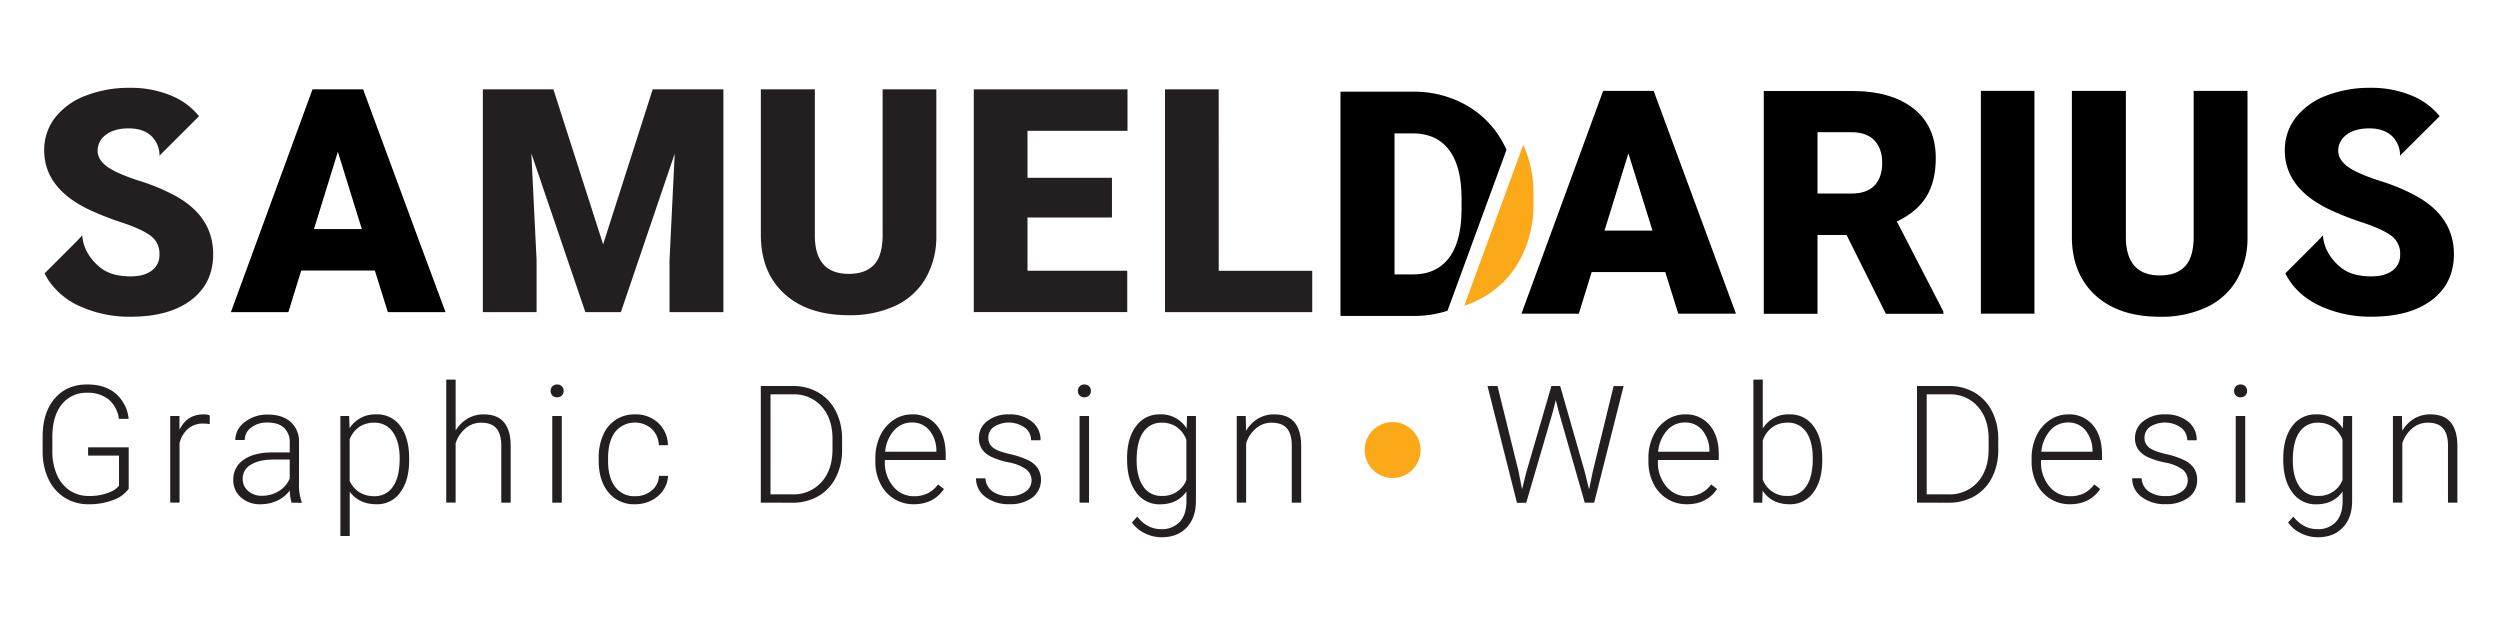 <svg xmlns="http://www.w3.org/2000/svg" id="Layer_1" data-name="Layer 1" viewBox="0 0 1000 250"><defs><style>.cls-1{fill:#231f20;}.cls-2{fill:#fba819;}.cls-3{fill:none;}</style></defs><path class="cls-1" d="M70.82,78.71a79,79,0,0,0-15.18-6.4q-9.24-3-12.91-5.76t-3.68-6.2a7.81,7.81,0,0,1,3.34-6.46c2.23-1.69,5.25-2.54,9.09-2.54s6.8,1,9,3a10.62,10.62,0,0,1,3.31,8,5.15,5.15,0,0,1,.43-.52L79.62,46.49A27.65,27.65,0,0,0,69.2,38.56,41.51,41.51,0,0,0,52,35.13a47.53,47.53,0,0,0-17.75,3.15A28,28,0,0,0,22,47.09a21,21,0,0,0-4.32,13.07Q17.69,75,35,83.55A116,116,0,0,0,48.72,89q8.39,2.82,11.73,5.45a8.82,8.82,0,0,1,3.33,7.34,7.57,7.57,0,0,1-3.09,6.46q-3.09,2.3-8.41,2.3c-5.56,0-9.39-1.34-12-3.4-4.76-3.73-7.09-8.49-7.38-13l-2.26,2.41L17.85,109.34a26.1,26.1,0,0,0,1.59,2.82A29.59,29.59,0,0,0,32.66,122.8a47.79,47.79,0,0,0,19.62,3.89q15.36,0,24.17-6.67t8.82-18.36Q85.27,87,70.82,78.71Z"></path><path class="cls-1" d="M221.36,35.74l19.89,62,19.83-62h28.28v89.12H267.81V104.05l2.08-42.6-21.54,63.41h-14.2L212.54,61.39l2.09,42.66v20.81H193.14V35.74Z"></path><path class="cls-1" d="M374.53,35.74V94.07a33.47,33.47,0,0,1-4.22,17.17,27.33,27.33,0,0,1-12.12,11.05,42.65,42.65,0,0,1-18.66,3.79q-16.29,0-25.65-8.45T304.34,94.5V35.74h21.6V94.93q.36,14.63,13.59,14.62,6.66,0,10.1-3.66c2.28-2.46,3.42-6.43,3.42-11.94V35.74Z"></path><path class="cls-1" d="M444.78,87H411v21.3h39.9v16.53H389.52V35.74H451V52.33H411V71.12h33.78Z"></path><path class="cls-1" d="M487.49,108.33h37.4v16.53H466V35.74h21.48Z"></path><path class="cls-1" d="M51.48,195.51a12.94,12.94,0,0,1-6.34,4.55,26.8,26.8,0,0,1-9.65,1.64,17.59,17.59,0,0,1-9.59-2.63,17.38,17.38,0,0,1-6.51-7.43,25.46,25.46,0,0,1-2.34-11v-5.9q0-9.71,4.83-15.33t13-5.63q7.1,0,11.43,3.67a15.27,15.27,0,0,1,5.15,10.11H47.56a12.1,12.1,0,0,0-4.12-7.79,13.14,13.14,0,0,0-8.55-2.66,12.41,12.41,0,0,0-10.19,4.66q-3.76,4.65-3.76,13.11v5.52a23.33,23.33,0,0,0,1.78,9.41,14.37,14.37,0,0,0,5.11,6.33,13.4,13.4,0,0,0,7.66,2.25,21.11,21.11,0,0,0,8.63-1.6,9.38,9.38,0,0,0,3.48-2.47V182.25H35.24v-3.33H51.48Z"></path><path class="cls-1" d="M83.88,169.66a13.85,13.85,0,0,0-2.56-.23,9.12,9.12,0,0,0-6,2,11,11,0,0,0-3.5,5.81v23.81H68.09V166.39h3.7l0,5.51q3-6.15,9.64-6.15a6,6,0,0,1,2.49.42Z"></path><path class="cls-1" d="M116.63,201.06a18.15,18.15,0,0,1-.72-4.84,13.38,13.38,0,0,1-5.07,4.06,15.54,15.54,0,0,1-6.53,1.42,11.34,11.34,0,0,1-8-2.79,9.11,9.11,0,0,1-3-7,9.33,9.33,0,0,1,4.15-8q4.16-2.94,11.58-2.95h6.86V177a7.62,7.62,0,0,0-2.27-5.84c-1.5-1.42-3.7-2.14-6.58-2.14A10.22,10.22,0,0,0,100.5,171,6.11,6.11,0,0,0,97.9,176l-3.79,0a9,9,0,0,1,3.79-7.17,14.52,14.52,0,0,1,9.32-3c3.81,0,6.82,1,9,2.9a10.46,10.46,0,0,1,3.39,8.09v16.4a20.53,20.53,0,0,0,1.05,7.54v.38Zm-11.88-2.76a12.55,12.55,0,0,0,6.78-1.85,11,11,0,0,0,4.35-5v-7.63h-6.77q-5.64.08-8.84,2.1a6.31,6.31,0,0,0-3.19,5.59,6.23,6.23,0,0,0,2.13,4.84A8,8,0,0,0,104.75,198.3Z"></path><path class="cls-1" d="M163.66,184.08q0,8.1-3.54,12.86a11.19,11.19,0,0,1-9.48,4.76q-7,0-10.74-5v17.69h-3.75v-48h3.5l.19,4.9a12.09,12.09,0,0,1,10.71-5.54,11.31,11.31,0,0,1,9.62,4.71q3.5,4.71,3.49,13.07Zm-3.79-.67q0-6.65-2.68-10.48a8.62,8.62,0,0,0-7.49-3.85,10.36,10.36,0,0,0-6,1.7,10.72,10.72,0,0,0-3.83,4.94v16.63a10.26,10.26,0,0,0,3.89,4.55,11.17,11.17,0,0,0,6,1.57,8.54,8.54,0,0,0,7.44-3.87C159,192,159.87,188.29,159.87,183.41Z"></path><path class="cls-1" d="M182.26,172.25a13.38,13.38,0,0,1,4.77-4.8,12.37,12.37,0,0,1,6.34-1.7c3.67,0,6.4,1,8.19,3.14s2.7,5.23,2.71,9.42v22.75h-3.76V178.28c0-3.1-.66-5.41-1.94-6.92s-3.31-2.28-6.11-2.28a9.45,9.45,0,0,0-6.21,2.23,13,13,0,0,0-4,6v23.74H178.5V151.84h3.76Z"></path><path class="cls-1" d="M220.25,156.38a2.62,2.62,0,0,1,.7-1.84,2.47,2.47,0,0,1,1.89-.74,2.47,2.47,0,0,1,2.62,2.58,2.51,2.51,0,0,1-.7,1.81,2.56,2.56,0,0,1-1.92.73,2.46,2.46,0,0,1-1.89-.73A2.55,2.55,0,0,1,220.25,156.38Zm4.46,44.68h-3.8V166.39h3.8Z"></path><path class="cls-1" d="M254.07,198.47a9.87,9.87,0,0,0,6.62-2.27,7.9,7.9,0,0,0,2.89-5.84h3.63a10.91,10.91,0,0,1-1.95,5.78,12.41,12.41,0,0,1-4.79,4.09,14.28,14.28,0,0,1-6.4,1.47A13.09,13.09,0,0,1,243.42,197q-3.94-4.74-3.94-12.75v-1.16a21.94,21.94,0,0,1,1.77-9.07A13.39,13.39,0,0,1,254,165.75a13.08,13.08,0,0,1,9.28,3.4,12.45,12.45,0,0,1,3.89,8.93h-3.63a9.46,9.46,0,0,0-2.89-6.57,10.21,10.21,0,0,0-14.59,1.26q-2.82,3.75-2.83,10.5v1.13q0,6.63,2.83,10.35A9.42,9.42,0,0,0,254.07,198.47Z"></path><path class="cls-1" d="M304.32,201.06V154.4h12.85A19.83,19.83,0,0,1,327.32,157a17.94,17.94,0,0,1,7,7.48,23.89,23.89,0,0,1,2.51,11.08v4.3A24,24,0,0,1,334.33,191a17.91,17.91,0,0,1-7,7.46,20.41,20.41,0,0,1-10.41,2.63Zm3.88-43.32v40h8.72a14.92,14.92,0,0,0,11.66-4.89Q333,188,333,179.61V175.5q0-8-4.33-12.89a14.62,14.62,0,0,0-11.4-4.87Z"></path><path class="cls-1" d="M365.49,201.7a14.63,14.63,0,0,1-13.35-8.25,19.12,19.12,0,0,1-2-8.73v-1.38a20.7,20.7,0,0,1,1.91-9,15.33,15.33,0,0,1,5.32-6.3,13,13,0,0,1,7.39-2.29,12.27,12.27,0,0,1,9.88,4.31q3.63,4.31,3.64,11.77V184H353.94v.74a14.61,14.61,0,0,0,3.33,9.82,10.52,10.52,0,0,0,8.38,3.93,12.14,12.14,0,0,0,5.36-1.13,11.72,11.72,0,0,0,4.21-3.59l2.37,1.83Q373.42,201.7,365.49,201.7ZM364.8,169a9.35,9.35,0,0,0-7.18,3.17,14.74,14.74,0,0,0-3.56,8.52h20.5v-.41a12.83,12.83,0,0,0-2.81-8.15A8.66,8.66,0,0,0,364.8,169Z"></path><path class="cls-1" d="M412.62,192.25a5.53,5.53,0,0,0-2.26-4.59,17.37,17.37,0,0,0-6.81-2.7,30.13,30.13,0,0,1-7.06-2.25,9.49,9.49,0,0,1-3.73-3.09,7.86,7.86,0,0,1-1.21-4.42,8.32,8.32,0,0,1,3.38-6.78,13.55,13.55,0,0,1,8.65-2.67,13.93,13.93,0,0,1,9.18,2.87,9.23,9.23,0,0,1,3.46,7.48h-3.79a6.27,6.27,0,0,0-2.51-5.07,11.23,11.23,0,0,0-12.32-.33,5.2,5.2,0,0,0-2.26,4.37,4.78,4.78,0,0,0,1.88,4c1.25,1,3.54,1.82,6.85,2.6a32.12,32.12,0,0,1,7.46,2.54,9.65,9.65,0,0,1,3.68,3.23,9,9,0,0,1-2.29,11.6,14.7,14.7,0,0,1-9.11,2.63,15.22,15.22,0,0,1-9.69-2.93,9.09,9.09,0,0,1-3.71-7.42h3.79a6.69,6.69,0,0,0,2.8,5.24,11.31,11.31,0,0,0,6.81,1.88,10.54,10.54,0,0,0,6.37-1.77A5.28,5.28,0,0,0,412.62,192.25Z"></path><path class="cls-1" d="M431.15,156.38a2.62,2.62,0,0,1,.7-1.84,2.47,2.47,0,0,1,1.89-.74,2.48,2.48,0,0,1,2.62,2.58,2.47,2.47,0,0,1-.71,1.81,2.52,2.52,0,0,1-1.91.73,2.46,2.46,0,0,1-1.89-.73A2.55,2.55,0,0,1,431.15,156.38Zm4.46,44.68h-3.79V166.39h3.79Z"></path><path class="cls-1" d="M450.83,183.41q0-8.15,3.55-12.9a11.41,11.41,0,0,1,9.65-4.76,11.84,11.84,0,0,1,10.61,5.64l.19-5h3.54v34q0,6.69-3.69,10.6c-2.47,2.61-5.8,3.91-10,3.91a15,15,0,0,1-6.81-1.62,13.26,13.26,0,0,1-5.1-4.31l2.12-2.31q4,5,9.54,5a9.62,9.62,0,0,0,7.39-2.83c1.77-1.89,2.68-4.52,2.75-7.87v-4.36q-3.63,5.13-10.59,5.13a11.33,11.33,0,0,1-9.53-4.8q-3.6-4.82-3.6-13Zm3.82.67q0,6.63,2.62,10.46a8.45,8.45,0,0,0,7.39,3.83,10.09,10.09,0,0,0,9.89-6.35V175.91a10.92,10.92,0,0,0-3.83-5.08,10.14,10.14,0,0,0-6-1.75,8.56,8.56,0,0,0-7.42,3.8Q454.65,176.68,454.65,184.08Z"></path><path class="cls-1" d="M498.3,166.39l.12,5.93a13.67,13.67,0,0,1,4.81-4.89,12.32,12.32,0,0,1,6.34-1.68c3.67,0,6.39,1,8.18,3.14s2.7,5.23,2.72,9.42v22.75h-3.76V178.28q0-4.65-1.94-6.92t-6.11-2.28a9.45,9.45,0,0,0-6.21,2.23,13,13,0,0,0-4,6v23.74H494.7V166.39Z"></path><path class="cls-1" d="M607.4,188.47l1.42,7.24,1.74-6.92,10-34.39h3.51l9.85,34.39,1.71,7,1.51-7.3,8.31-34.07h4l-11.78,46.66H633.9l-10.42-36.5L622.31,160l-1.14,4.61-10.68,36.5h-3.72L595,154.4h4Z"></path><path class="cls-1" d="M674.74,201.7a14.66,14.66,0,0,1-13.37-8.25,19.25,19.25,0,0,1-2-8.73v-1.38a20.55,20.55,0,0,1,1.91-9,15.25,15.25,0,0,1,5.32-6.3,13,13,0,0,1,7.39-2.29,12.23,12.23,0,0,1,9.87,4.31q3.66,4.31,3.65,11.77V184H663.17v.74a14.66,14.66,0,0,0,3.34,9.82,10.54,10.54,0,0,0,8.39,3.93,12.13,12.13,0,0,0,5.35-1.13,11.83,11.83,0,0,0,4.22-3.59l2.37,1.83Q682.67,201.7,674.74,201.7ZM674,169a9.35,9.35,0,0,0-7.18,3.17,14.74,14.74,0,0,0-3.56,8.52h20.5v-.41a12.83,12.83,0,0,0-2.81-8.15A8.66,8.66,0,0,0,674,169Z"></path><path class="cls-1" d="M728.9,184.08q0,8.1-3.54,12.86a11.21,11.21,0,0,1-9.5,4.76q-7.14,0-10.8-5.39l-.16,4.75h-3.54V151.84h3.75v19.58a11.85,11.85,0,0,1,10.68-5.67,11.35,11.35,0,0,1,9.59,4.69q3.52,4.69,3.52,13.06Zm-3.79-.67q0-6.87-2.62-10.6a8.53,8.53,0,0,0-7.39-3.73,10.27,10.27,0,0,0-6.16,1.81,11.06,11.06,0,0,0-3.83,5.3v15.64a10.13,10.13,0,0,0,10,6.54,8.43,8.43,0,0,0,7.31-3.75Q725.11,190.87,725.11,183.41Z"></path><path class="cls-1" d="M766.8,201.06V154.4h12.85A19.79,19.79,0,0,1,789.79,157a18,18,0,0,1,7,7.48,23.89,23.89,0,0,1,2.51,11.08v4.3A23.78,23.78,0,0,1,796.8,191a17.82,17.82,0,0,1-7,7.46,20.41,20.41,0,0,1-10.41,2.63Zm3.88-43.32v40h8.72a14.92,14.92,0,0,0,11.66-4.89q4.38-4.89,4.39-13.23V175.5q0-8-4.34-12.89a14.61,14.61,0,0,0-11.39-4.87Z"></path><path class="cls-1" d="M828,201.7a14.6,14.6,0,0,1-13.35-8.25,19.13,19.13,0,0,1-2-8.73v-1.38a20.56,20.56,0,0,1,1.92-9,15.33,15.33,0,0,1,5.32-6.3,13,13,0,0,1,7.39-2.29,12.23,12.23,0,0,1,9.87,4.31q3.65,4.31,3.65,11.77V184H816.42v.74a14.66,14.66,0,0,0,3.33,9.82,10.52,10.52,0,0,0,8.38,3.93,12.17,12.17,0,0,0,5.36-1.13,11.81,11.81,0,0,0,4.21-3.59l2.37,1.83Q835.92,201.7,828,201.7ZM827.28,169a9.38,9.38,0,0,0-7.19,3.17,14.73,14.73,0,0,0-3.55,8.52H837v-.41a13,13,0,0,0-2.81-8.15A8.67,8.67,0,0,0,827.28,169Z"></path><path class="cls-1" d="M875.1,192.25a5.5,5.5,0,0,0-2.26-4.59A17.37,17.37,0,0,0,866,185a30.13,30.13,0,0,1-7.06-2.25,9.49,9.49,0,0,1-3.73-3.09A7.78,7.78,0,0,1,854,175.2a8.3,8.3,0,0,1,3.39-6.78,13.51,13.51,0,0,1,8.65-2.67,14,14,0,0,1,9.18,2.87,9.23,9.23,0,0,1,3.46,7.48h-3.79a6.25,6.25,0,0,0-2.52-5.07,11.23,11.23,0,0,0-12.32-.33,5.22,5.22,0,0,0-2.25,4.37,4.78,4.78,0,0,0,1.88,4q1.88,1.43,6.85,2.6a32,32,0,0,1,7.45,2.54,9.61,9.61,0,0,1,3.69,3.23,8.47,8.47,0,0,1,1.19,4.59,8.35,8.35,0,0,1-3.48,7,14.73,14.73,0,0,1-9.12,2.63,15.17,15.17,0,0,1-9.68-2.93,9.09,9.09,0,0,1-3.71-7.42h3.79a6.7,6.7,0,0,0,2.79,5.24,11.33,11.33,0,0,0,6.81,1.88,10.63,10.63,0,0,0,6.39-1.77A5.31,5.31,0,0,0,875.1,192.25Z"></path><path class="cls-1" d="M893.63,156.38a2.58,2.58,0,0,1,.7-1.84,2.47,2.47,0,0,1,1.89-.74,2.47,2.47,0,0,1,2.62,2.58,2.51,2.51,0,0,1-.7,1.81,2.56,2.56,0,0,1-1.92.73,2.46,2.46,0,0,1-1.89-.73A2.51,2.51,0,0,1,893.63,156.38Zm4.46,44.68h-3.8V166.39h3.8Z"></path><path class="cls-1" d="M913.3,183.41q0-8.15,3.55-12.9a11.44,11.44,0,0,1,9.66-4.76,11.84,11.84,0,0,1,10.61,5.64l.19-5h3.54v34q0,6.69-3.7,10.6t-10,3.91a15,15,0,0,1-6.81-1.62,13.19,13.19,0,0,1-5.1-4.31l2.11-2.31q4,5,9.55,5a9.62,9.62,0,0,0,7.39-2.83c1.77-1.89,2.68-4.52,2.75-7.87v-4.36q-3.64,5.13-10.58,5.13a11.35,11.35,0,0,1-9.55-4.8q-3.6-4.82-3.6-13Zm3.83.67q0,6.63,2.61,10.46a8.48,8.48,0,0,0,7.4,3.83A10.09,10.09,0,0,0,937,192V175.91a11,11,0,0,0-3.82-5.08,10.2,10.2,0,0,0-6-1.75,8.55,8.55,0,0,0-7.42,3.8Q917.13,176.68,917.13,184.08Z"></path><path class="cls-1" d="M960.77,166.39l.13,5.93a13.65,13.65,0,0,1,4.8-4.89,12.38,12.38,0,0,1,6.35-1.68c3.66,0,6.39,1,8.18,3.14s2.7,5.23,2.72,9.42v22.75h-3.76V178.28q0-4.65-1.94-6.92c-1.28-1.52-3.31-2.28-6.11-2.28a9.44,9.44,0,0,0-6.21,2.23,13,13,0,0,0-4,6v23.74h-3.76V166.39Z"></path><path class="cls-2" d="M568.22,180A11.18,11.18,0,1,1,557,168.83,11.18,11.18,0,0,1,568.22,180Z"></path><polygon class="cls-3" points="125.58 91.63 144.74 91.63 135.14 60.71 125.58 91.63"></polygon><path d="M167.25,95.33l-22-59.59H125L92.35,124.86h23l5.14-16.65h29.45l5.2,16.65h23.07Zm-41.66-3.7,9.55-30.92,9.6,30.92Z"></path><path class="cls-3" d="M740.58,52.88H727V77.42h13.58q6.12,0,9.21-3.21t3.09-9q0-5.76-3.12-9T740.58,52.88Z"></path><polygon class="cls-3" points="641.81 92.24 660.97 92.24 651.36 61.33 641.81 92.24"></polygon><path class="cls-3" d="M565.09,53.36h-7.27v56.39h7.51q9.31,0,14.3-6.63t5-19.68V79.55q0-13-5-19.59T565.09,53.36Z"></path><path d="M967.06,78.71a78.36,78.36,0,0,0-15.18-6.39q-9.24-3-12.91-5.76c-2.45-1.86-3.68-3.92-3.68-6.21a7.81,7.81,0,0,1,3.34-6.46c2.22-1.69,5.26-2.54,9.09-2.54s6.8,1,9,3a10.67,10.67,0,0,1,3.3,8c.14-.17.27-.36.43-.52L975.86,46.5a27.68,27.68,0,0,0-10.42-7.94,41.51,41.51,0,0,0-17.23-3.43,47.53,47.53,0,0,0-17.75,3.15,27.92,27.92,0,0,0-12.21,8.82,21,21,0,0,0-4.32,13.07q0,14.86,17.33,23.38A112,112,0,0,0,945,89q8.38,2.82,11.72,5.45a8.8,8.8,0,0,1,3.34,7.34,7.57,7.57,0,0,1-3.09,6.46c-2.06,1.53-4.86,2.3-8.42,2.3-5.55,0-9.39-1.33-12-3.4-4.76-3.73-7.1-8.49-7.38-13l-2.26,2.42-12.76,12.76a25.25,25.25,0,0,0,1.59,2.81q4.44,6.77,13.22,10.65a48,48,0,0,0,19.61,3.89q15.38,0,24.18-6.68t8.82-18.36Q981.51,87,967.06,78.71Z"></path><path d="M641.26,36.35l-32.68,89.12h22.95l5.14-16.65h29.44l5.2,16.65h23.07L661.46,36.35Zm.55,55.89,9.55-30.91L661,92.24Z"></path><path d="M770.54,78.67q3.76-6.12,3.77-15.41,0-12.84-8.94-19.87t-24.79-7H705.51v89.12H727V94h11.63l15.72,31.52h23v-.92l-18.61-36Q766.79,84.78,770.54,78.67Zm-20.75-4.46q-3.09,3.21-9.21,3.21H727V52.88h13.58q6.06,0,9.18,3.28t3.12,9Q752.88,71,749.79,74.21Z"></path><rect x="792.35" y="36.35" width="21.42" height="89.11"></rect><path d="M877.47,94.56q0,8.26-3.43,11.94t-10.1,3.67q-13.22,0-13.59-14.63V36.35h-21.6V95.12q.18,14.68,9.55,23.13t25.64,8.45a42.66,42.66,0,0,0,18.67-3.8,27.31,27.31,0,0,0,12.12-11A33.62,33.62,0,0,0,899,94.69V36.35H877.47Z"></path><path class="cls-2" d="M585.7,122.3a40.55,40.55,0,0,0,7.82-3.5,38.06,38.06,0,0,0,14.67-15.28,46.25,46.25,0,0,0,5.21-22.09V77.3a46.78,46.78,0,0,0-4.08-19.39Z"></path><path d="M601.29,57.28a37.84,37.84,0,0,0-14.82-15.22,42.45,42.45,0,0,0-21.38-5.39h-28.9v89.71H565.7A43.41,43.41,0,0,0,579,124.31L602.6,59.92C602.19,59,601.76,58.15,601.29,57.28ZM584.62,83.44q0,13.05-5,19.68t-14.3,6.63h-7.51V53.36h7.27q9.54,0,14.54,6.6t5,19.59Z"></path></svg>